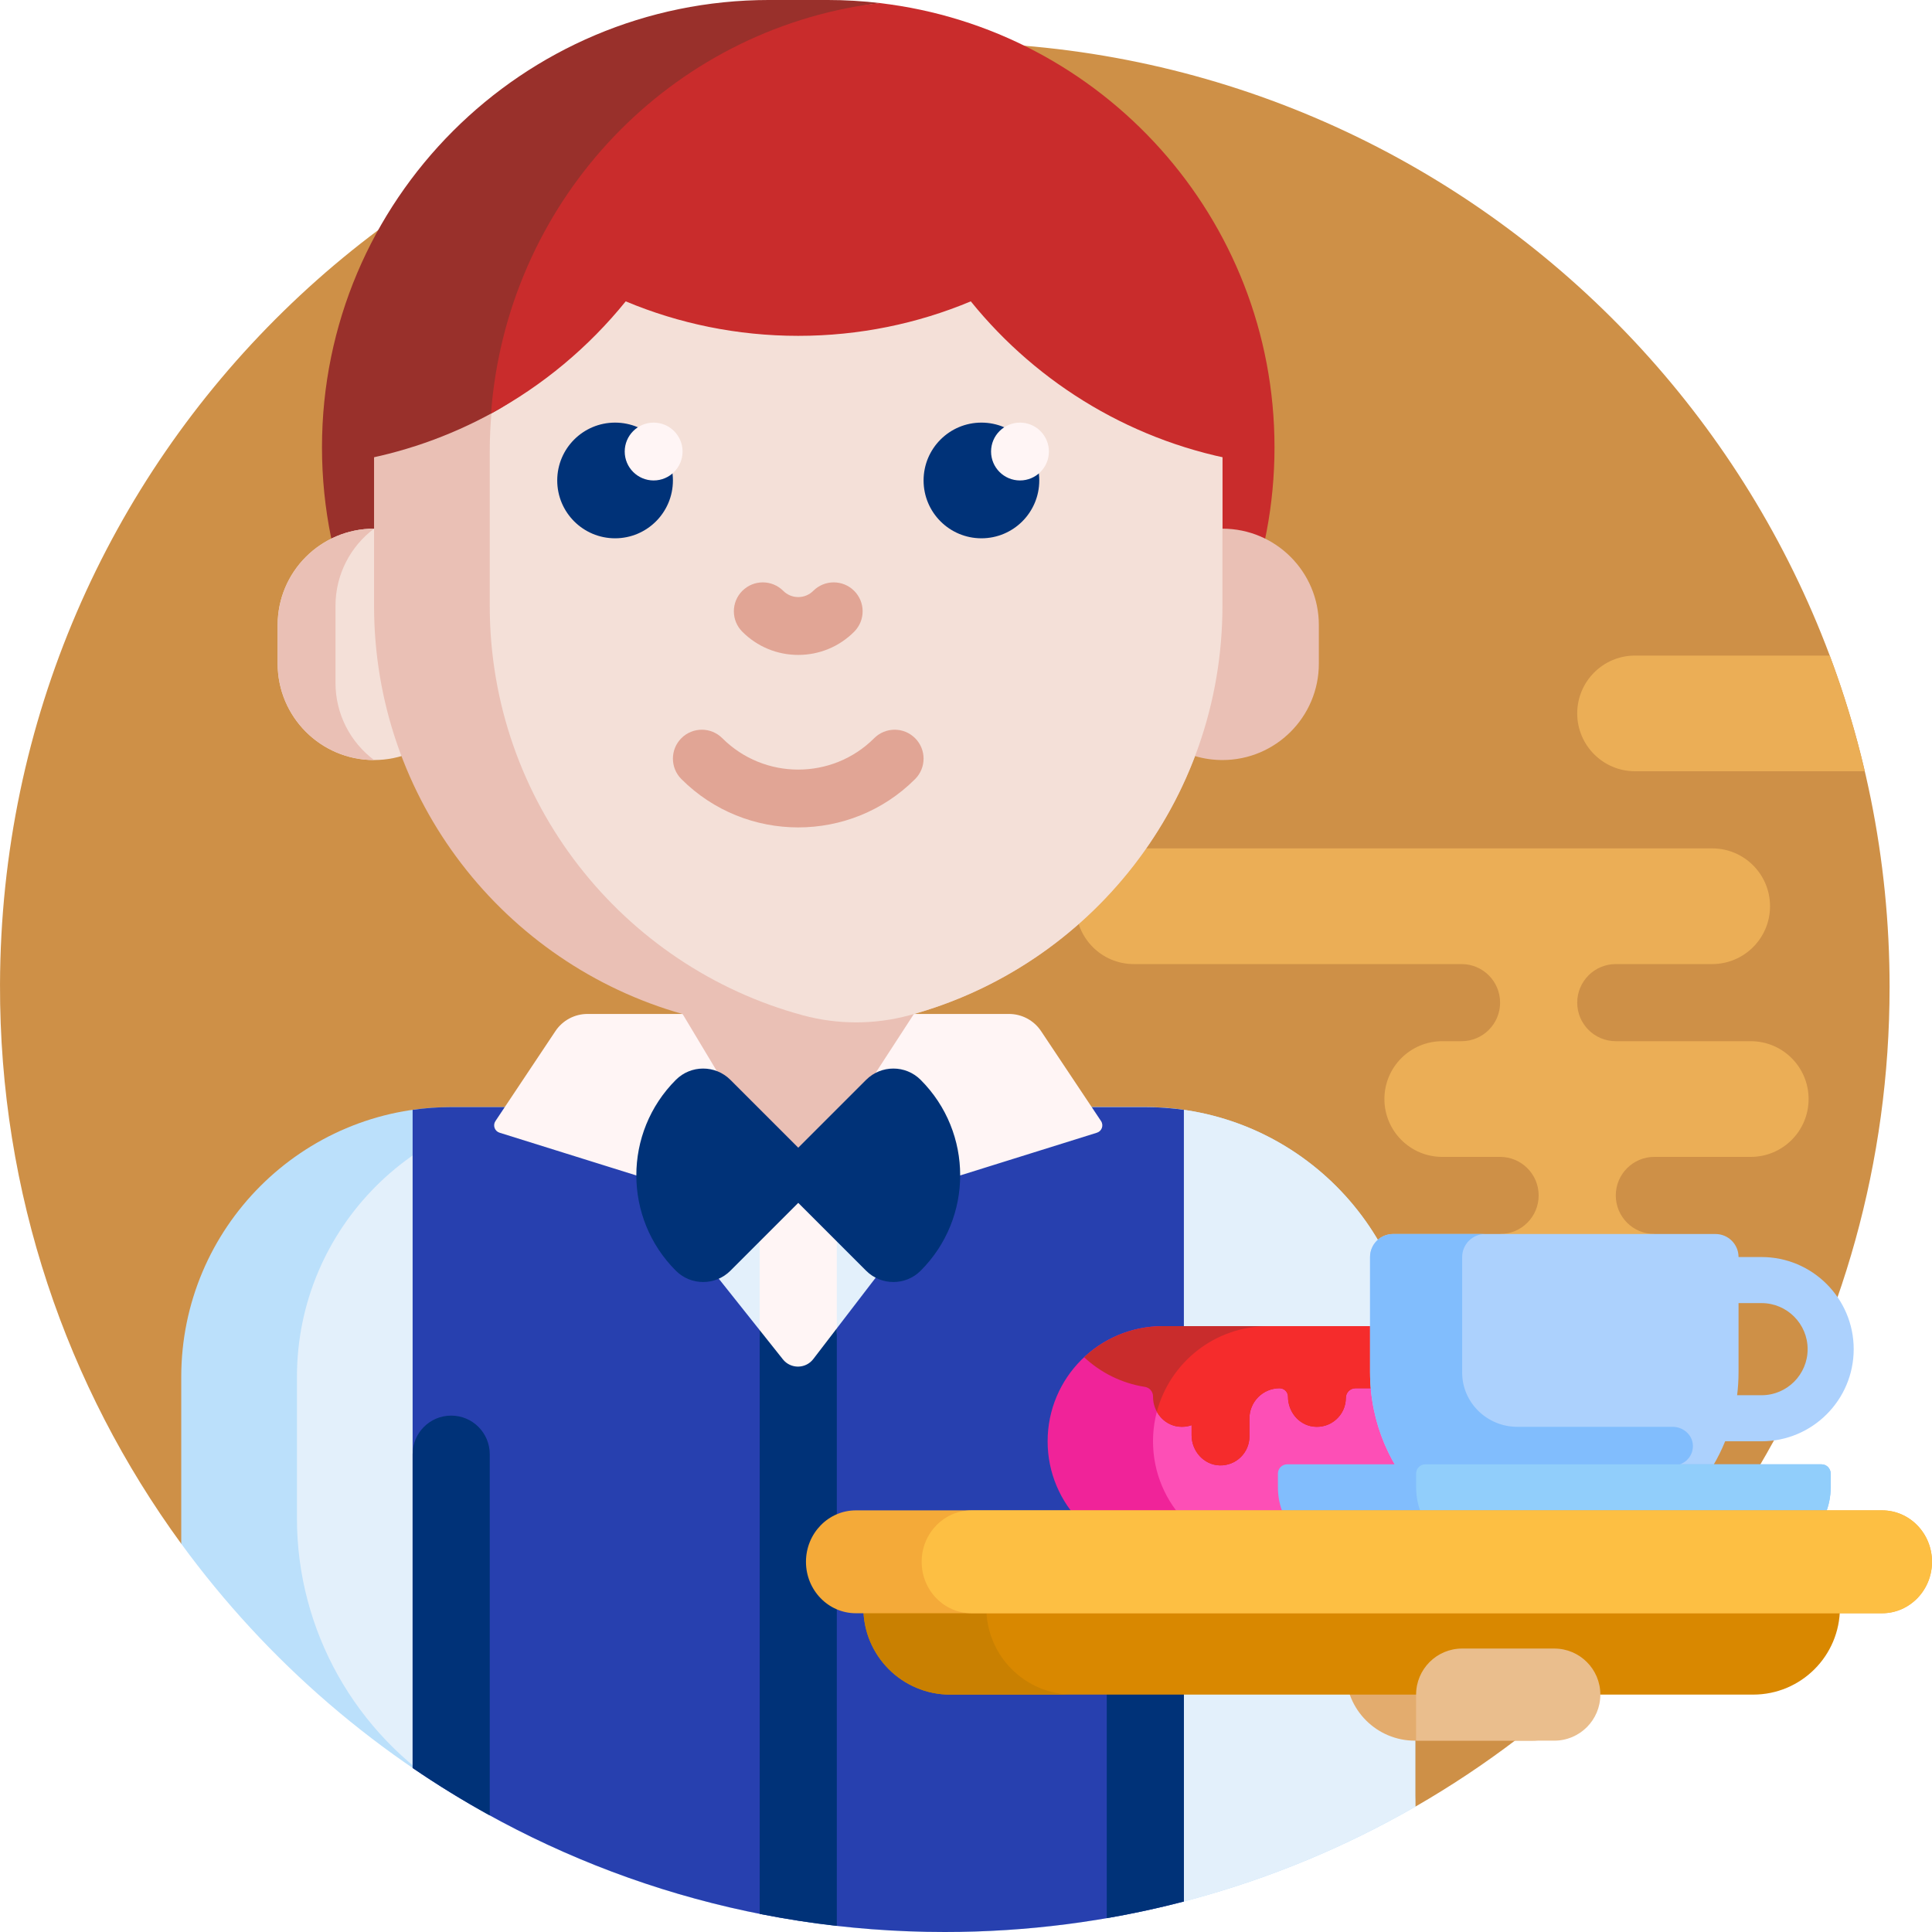 <?xml version="1.0" encoding="UTF-8"?>
<svg width="512" height="512" enable-background="new 0 0 501 501" viewBox="0 0 501 501" xmlns="http://www.w3.org/2000/svg">
<path d="m490 256c0 90.891-49.494 170.22-123 212.51 0-37.659-30.529-68.188-68.188-68.188h-251.81c-29.69-40.664-47.158-90.818-46.999-145.06 0.403-137.24 112.32-246.72 249.54-244.22 133.22 2.419 240.46 111.16 240.46 244.96z" fill="#ce9047"/>
<path d="m409 185c0-8.284 6.716-15 15-15h50.481c3.645 9.722 6.69 19.737 9.09 30h-59.571c-8.284 0-15-6.716-15-15zm45 85h-35c-5.523 0-10-4.477-10-10s4.477-10 10-10h25c8.284 0 15-6.716 15-15s-6.716-15-15-15h-150c-8.284 0-15 6.716-15 15s6.716 15 15 15h85c5.523 0 10 4.477 10 10s-4.477 10-10 10h-5c-8.284 0-15 6.716-15 15s6.716 15 15 15h15c5.523 0 10 4.477 10 10s-4.477 10-10 10l20 10 20-10c-5.523 0-10-4.477-10-10s4.477-10 10-10h25c8.284 0 15-6.716 15-15s-6.716-15-15-15z" fill="#ebae56"/>
<path d="m367 357.09v111.42c-35.923 20.667-77.581 32.488-122 32.488-81.351 0-153.44-39.649-198-100.68v-43.233c0-38.66 31.34-70 70-70h180c38.66 1e-3 70 31.341 70 70.001z" fill="#bbe0fb"/>
<path d="m367 357.09v111.42c-35.923 20.667-77.581 32.488-122 32.488-46.962 0-90.837-13.213-128.11-36.124-24.74-15.207-39.888-42.096-39.888-71.137v-36.649c0-38.66 31.34-70 70-70h150c38.66 1e-3 70 31.341 70 70.001z" fill="#e3f0fb"/>
<path d="m228.33 231.18c-4.536 0.539-9.152 0.817-13.833 0.817h-15c-64.065 0-116-51.935-116-116s51.935-116 116-116h15c4.681 0 9.297 0.278 13.833 0.817-57.543 6.838-102.17 55.799-102.17 115.18s44.623 108.34 102.17 115.18z" fill="#99302b"/>
<path d="m330.5 116c0 59.474-44.759 108.49-102.43 115.21-57.671-6.72-102.43-55.74-102.43-115.21 0-59.475 44.759-108.49 102.43-115.21 57.671 6.72 102.43 55.739 102.43 115.21z" fill="#c92c2c"/>
<path d="m97 197.09c-13.807 0-25-11.193-25-25v-10c0-13.807 11.193-25 25-25s25 11.193 25 25v10c0 13.807-11.193 25-25 25z" fill="#f4e0d8"/>
<path d="m87 157.09v20c0 8.178 3.927 15.439 9.998 20-13.806-1e-3 -24.998-11.194-24.998-25v-10c0-13.806 11.192-24.999 24.998-25-6.071 4.561-9.998 11.822-9.998 20zm230-20v-20c0-60.751-49.249-110-110-110s-110 49.249-110 110v40c0 50.351 33.83 92.801 80 105.86v25.808c0 16.569 13.431 30 30 30s30-13.431 30-30v-25.808c33.586-9.499 60.641-34.551 72.895-66.883 2.252 0.666 4.637 1.024 7.105 1.024 13.807 0 25-11.193 25-25v-10c0-13.807-11.193-25-25-25z" fill="#eac0b5"/>
<path d="m317 117.09v40c0 50.792-34.425 93.543-81.216 106.2-9.023 2.44-18.545 2.44-27.568 0-46.791-12.652-81.216-55.403-81.216-106.2v-40c0-55.663 41.345-101.67 95-108.98 53.655 7.315 95 53.321 95 108.98z" fill="#f4e0d8"/>
<path d="m237.3 202.03c-8.354 8.354-19.329 12.531-30.303 12.531s-21.949-4.177-30.303-12.531c-2.929-2.93-2.929-7.678 0-10.607 2.929-2.928 7.678-2.928 10.606 0 10.861 10.861 28.532 10.861 39.394 0 2.929-2.928 7.678-2.928 10.606 0 2.929 2.93 2.929 7.678 0 10.607zm-30.303-32.199c5.475 0 10.625-2.134 14.5-6.009 2.929-2.93 2.929-7.678 0-10.607-2.929-2.928-7.678-2.928-10.606 0-1.042 1.042-2.424 1.616-3.893 1.616s-2.851-0.574-3.893-1.616c-2.929-2.928-7.678-2.928-10.606 0-2.929 2.93-2.929 7.678 0 10.607 3.873 3.875 9.023 6.009 14.498 6.009z" fill="#e1a595"/>
<path d="m174.5 124.59c0 8.284-6.716 15-15 15s-15-6.716-15-15 6.716-15 15-15 15 6.716 15 15zm80-15c-8.284 0-15 6.716-15 15s6.716 15 15 15 15-6.716 15-15-6.716-15-15-15z" fill="#003278"/>
<path d="m177 117.09c0 4.142-3.358 7.5-7.5 7.5s-7.5-3.358-7.5-7.5 3.358-7.5 7.5-7.5 7.5 3.358 7.5 7.5zm87.5-7.5c-4.142 0-7.5 3.358-7.5 7.5s3.358 7.5 7.5 7.5 7.5-3.358 7.5-7.5-3.358-7.5-7.5-7.5z" fill="#fff5f5"/>
<path d="m127.88 106.95c-11.281 6.213-23.706 10.603-36.88 12.774v-3.724c0-64.065 51.935-116 116-116 6.159 0 12.206.48 18.105 1.405 2.553.4 2.842 3.955.397 4.79-33.003 11.267-59.307 36.996-71.356 69.629-4.856 13.153-13.984 24.361-26.266 31.126z" fill="#99302b"/>
<path d="m323 119.723c-28.652-4.721-53.765-19.94-71.256-41.577-13.769 5.761-28.884 8.944-44.744 8.944-15.859 0-30.975-3.183-44.744-8.944-9.581 11.851-21.448 21.777-34.931 29.107 4.024-53.971 44.377-97.77 97.075-105.98 1.342.209 3.276.557 4.602.811 53.544 10.281 93.998 57.374 93.998 113.916z" fill="#c92c2c"/>
<path d="m297 287.091c3.395 0 6.734.242 10 .709v205.287c-19.802 5.164-40.58 7.913-62 7.913-51.182 0-98.699-15.695-138-42.534v-170.666c3.266-.467 6.605-.709 10-.709h34l56 70.415 54-70.415z" fill="#2740af"/>
<path d="m284.45 293.73-67.451 21.079v29.653c0 5.478-4.421 10.338-9.9 10.34h-0.201c-5.478-2e-3 -9.9-4.234-9.9-9.712v-30.281l-32.141-10.044-35.311-11.035c-1.274-0.398-1.808-1.908-1.068-3.018l15.55-23.325c1.855-2.782 4.977-4.453 8.321-4.453h24.65l21.244 35.406c1.266 2.111 3.273 3.735 5.663 4.325 3.832 0.946 7.701-0.667 9.76-3.835l23.333-35.896h24.648c3.344 0 6.466 1.671 8.321 4.453l15.55 23.325c0.74 1.11 0.206 2.62-1.068 3.018z" fill="#fff5f5"/>
<path d="m238.74 329.52c-3.905 3.905-10.237 3.905-14.142 0l-17.596-17.595-17.596 17.595c-3.905 3.905-10.237 3.905-14.142 0-13.668-13.668-13.668-35.829 0-49.497 3.905-3.905 10.237-3.905 14.142 0l17.596 17.595 17.596-17.595c3.905-3.905 10.237-3.905 14.142 0 13.668 13.668 13.668 35.829 0 49.497z" fill="#003278"/>
<path d="m307 377.09v116c-6.563 1.712-13.234 3.158-20 4.327v-120.32c0-5.523 4.477-10 10-10s10 4.477 10 10zm-190-10c-5.523 0-10 4.477-10 10v81.375c6.452 4.406 13.125 8.512 20 12.297v-93.672c0-5.523-4.477-10-10-10zm80-22.16v151.37c6.576 1.306 13.246 2.349 20 3.117v-154.95l-6.104 7.96c-1.979 2.581-5.857 2.615-7.881 0.07z" fill="#003278"/>
<path d="m391.11 373.75c0 16.492-13.369 29.861-29.861 29.861h-59.722c-16.492 0-29.861-13.369-29.861-29.861s13.369-29.861 29.861-29.861h59.722c16.492 0 29.861 13.369 29.861 29.861z" fill="#f02399"/>
<path d="m418.44 373.75c0 16.492-13.369 29.861-29.861 29.861h-59.722c-16.492 0-29.861-13.369-29.861-29.861s13.369-29.861 29.861-29.861h59.722c16.492 0 29.861 13.369 29.861 29.861z" fill="#fd4fb6"/>
<path d="m349 433.47v-5.972h66v5.972c0 9.895-8.022 17.917-17.917 17.917h-30.167c-9.894 0-17.916-8.022-17.916-17.917z" fill="#e3ac6e"/>
<path d="m454.62 439.44h-208.23c-12.424 0-22.495-10.072-22.495-22.495 0-7.366 5.972-13.338 13.338-13.338h226.55c7.366 0 13.338 5.972 13.338 13.338 0 12.424-10.071 22.495-22.495 22.495z" fill="#d98800"/>
<path d="m278.27 439.44h-31.889c-12.424 0-22.495-10.071-22.495-22.495 0-7.366 5.972-13.338 13.338-13.338h31.889c-7.366 0-13.338 5.972-13.338 13.338 0 12.424 10.071 22.495 22.495 22.495z" fill="#c98001"/>
<path d="m381.651 351.944c-5.338 4.997-12.512 8.056-20.401 8.056h-9.75c-1.381 0-2.5 1.119-2.5 2.5 0 4.451-3.878 7.997-8.439 7.443-3.806-.462-6.561-3.893-6.561-7.727v-.03c0-1.207-.978-2.186-2.186-2.186-4.316 0-7.814 3.499-7.814 7.814v4.686c0 4.219-3.483 7.624-7.731 7.497-4.105-.123-7.269-3.704-7.269-7.811v-2.613c-1.061.375-2.23.519-3.449.369-3.797-.468-6.551-3.876-6.551-7.702v-.138c0-1.229-.896-2.271-2.111-2.461-6.046-.943-11.491-3.7-15.762-7.697 5.338-4.996 12.512-8.055 20.4-8.055h59.722c7.89 0 15.064 3.059 20.402 8.055z" fill="#c92c2c"/>
<path d="m361.25 343.889c7.889 0 15.063 3.059 20.401 8.055-5.338 4.997-12.512 8.056-20.401 8.056h-9.75c-1.381 0-2.5 1.119-2.5 2.5 0 4.451-3.878 7.997-8.439 7.443-3.806-.462-6.561-3.893-6.561-7.728v-.03c0-1.207-.979-2.186-2.186-2.186-4.316 0-7.814 3.499-7.814 7.814v4.686c0 4.219-3.483 7.624-7.731 7.497-4.105-.123-7.269-3.704-7.269-7.811v-2.613c-1.061.375-2.23.519-3.449.369-2.429-.299-4.432-1.803-5.559-3.849 3.38-12.778 15.02-22.199 28.86-22.203z" fill="#f52c2c"/>
<path d="m456.806 325.972h-5.972c0-3.298-2.674-5.972-5.972-5.972h-83.612c-3.298 0-5.972 2.674-5.972 5.972v29.861c0 26.387 21.391 47.778 47.778 47.778 20.051 0 37.216-12.352 44.304-29.861h9.446c13.172 0 23.889-10.717 23.889-23.889s-10.717-23.889-23.889-23.889zm0 35.834h-6.343c.244-1.957.37-3.95.37-5.972v-17.917h5.972c6.586 0 11.944 5.358 11.944 11.945s-5.357 11.944-11.943 11.944z" fill="#acd1fd"/>
<path d="m474.72 382.11v3.583c0 9.895-8.022 17.917-17.917 17.917h-107.5c-9.895 0-17.917-8.022-17.917-17.917v-3.583c0-1.319 1.07-2.389 2.389-2.389h27.893c-4.065-7.028-6.393-15.186-6.393-23.889v-29.861c0-3.298 2.674-5.972 5.972-5.972h23.889c-3.298 0-5.972 2.674-5.972 5.972v30.009c0.024 7.787 6.503 14.019 14.29 14.019h40.3c2.689 0 5.077 2.016 5.234 4.7 0.135 2.313-1.304 4.31-3.345 5.022h36.687c1.321 0 2.39 1.07 2.39 2.389z" fill="#81bdfd"/>
<path d="m456.81 403.61h-71.667c-9.895 0-17.917-8.022-17.917-17.917v-3.583c0-1.319 1.07-2.389 2.389-2.389h102.72c1.319 0 2.389 1.07 2.389 2.389v3.583c0 9.896-8.021 17.917-17.916 17.917z" fill="#91cefb"/>
<path d="m488.06 418.34h-266.12c-7.146 0-12.939-5.972-12.939-13.338s5.793-13.338 12.939-13.338h266.12c7.146 0 12.939 5.972 12.939 13.338s-5.793 13.338-12.939 13.338z" fill="#f4aa39"/>
<path d="m488.06 418.34h-236.12c-7.146 0-12.939-5.971-12.939-13.338 0-7.366 5.793-13.338 12.939-13.338h236.12c7.146 0 12.939 5.972 12.939 13.338s-5.793 13.338-12.939 13.338z" fill="#fdbf43"/>
<path d="m367.22 439.44c0-6.597 5.348-11.944 11.944-11.944h23.889c6.597 0 11.944 5.348 11.944 11.944 0 6.597-5.348 11.944-11.944 11.944h-35.833z" fill="#eabe8d"/>
</svg>